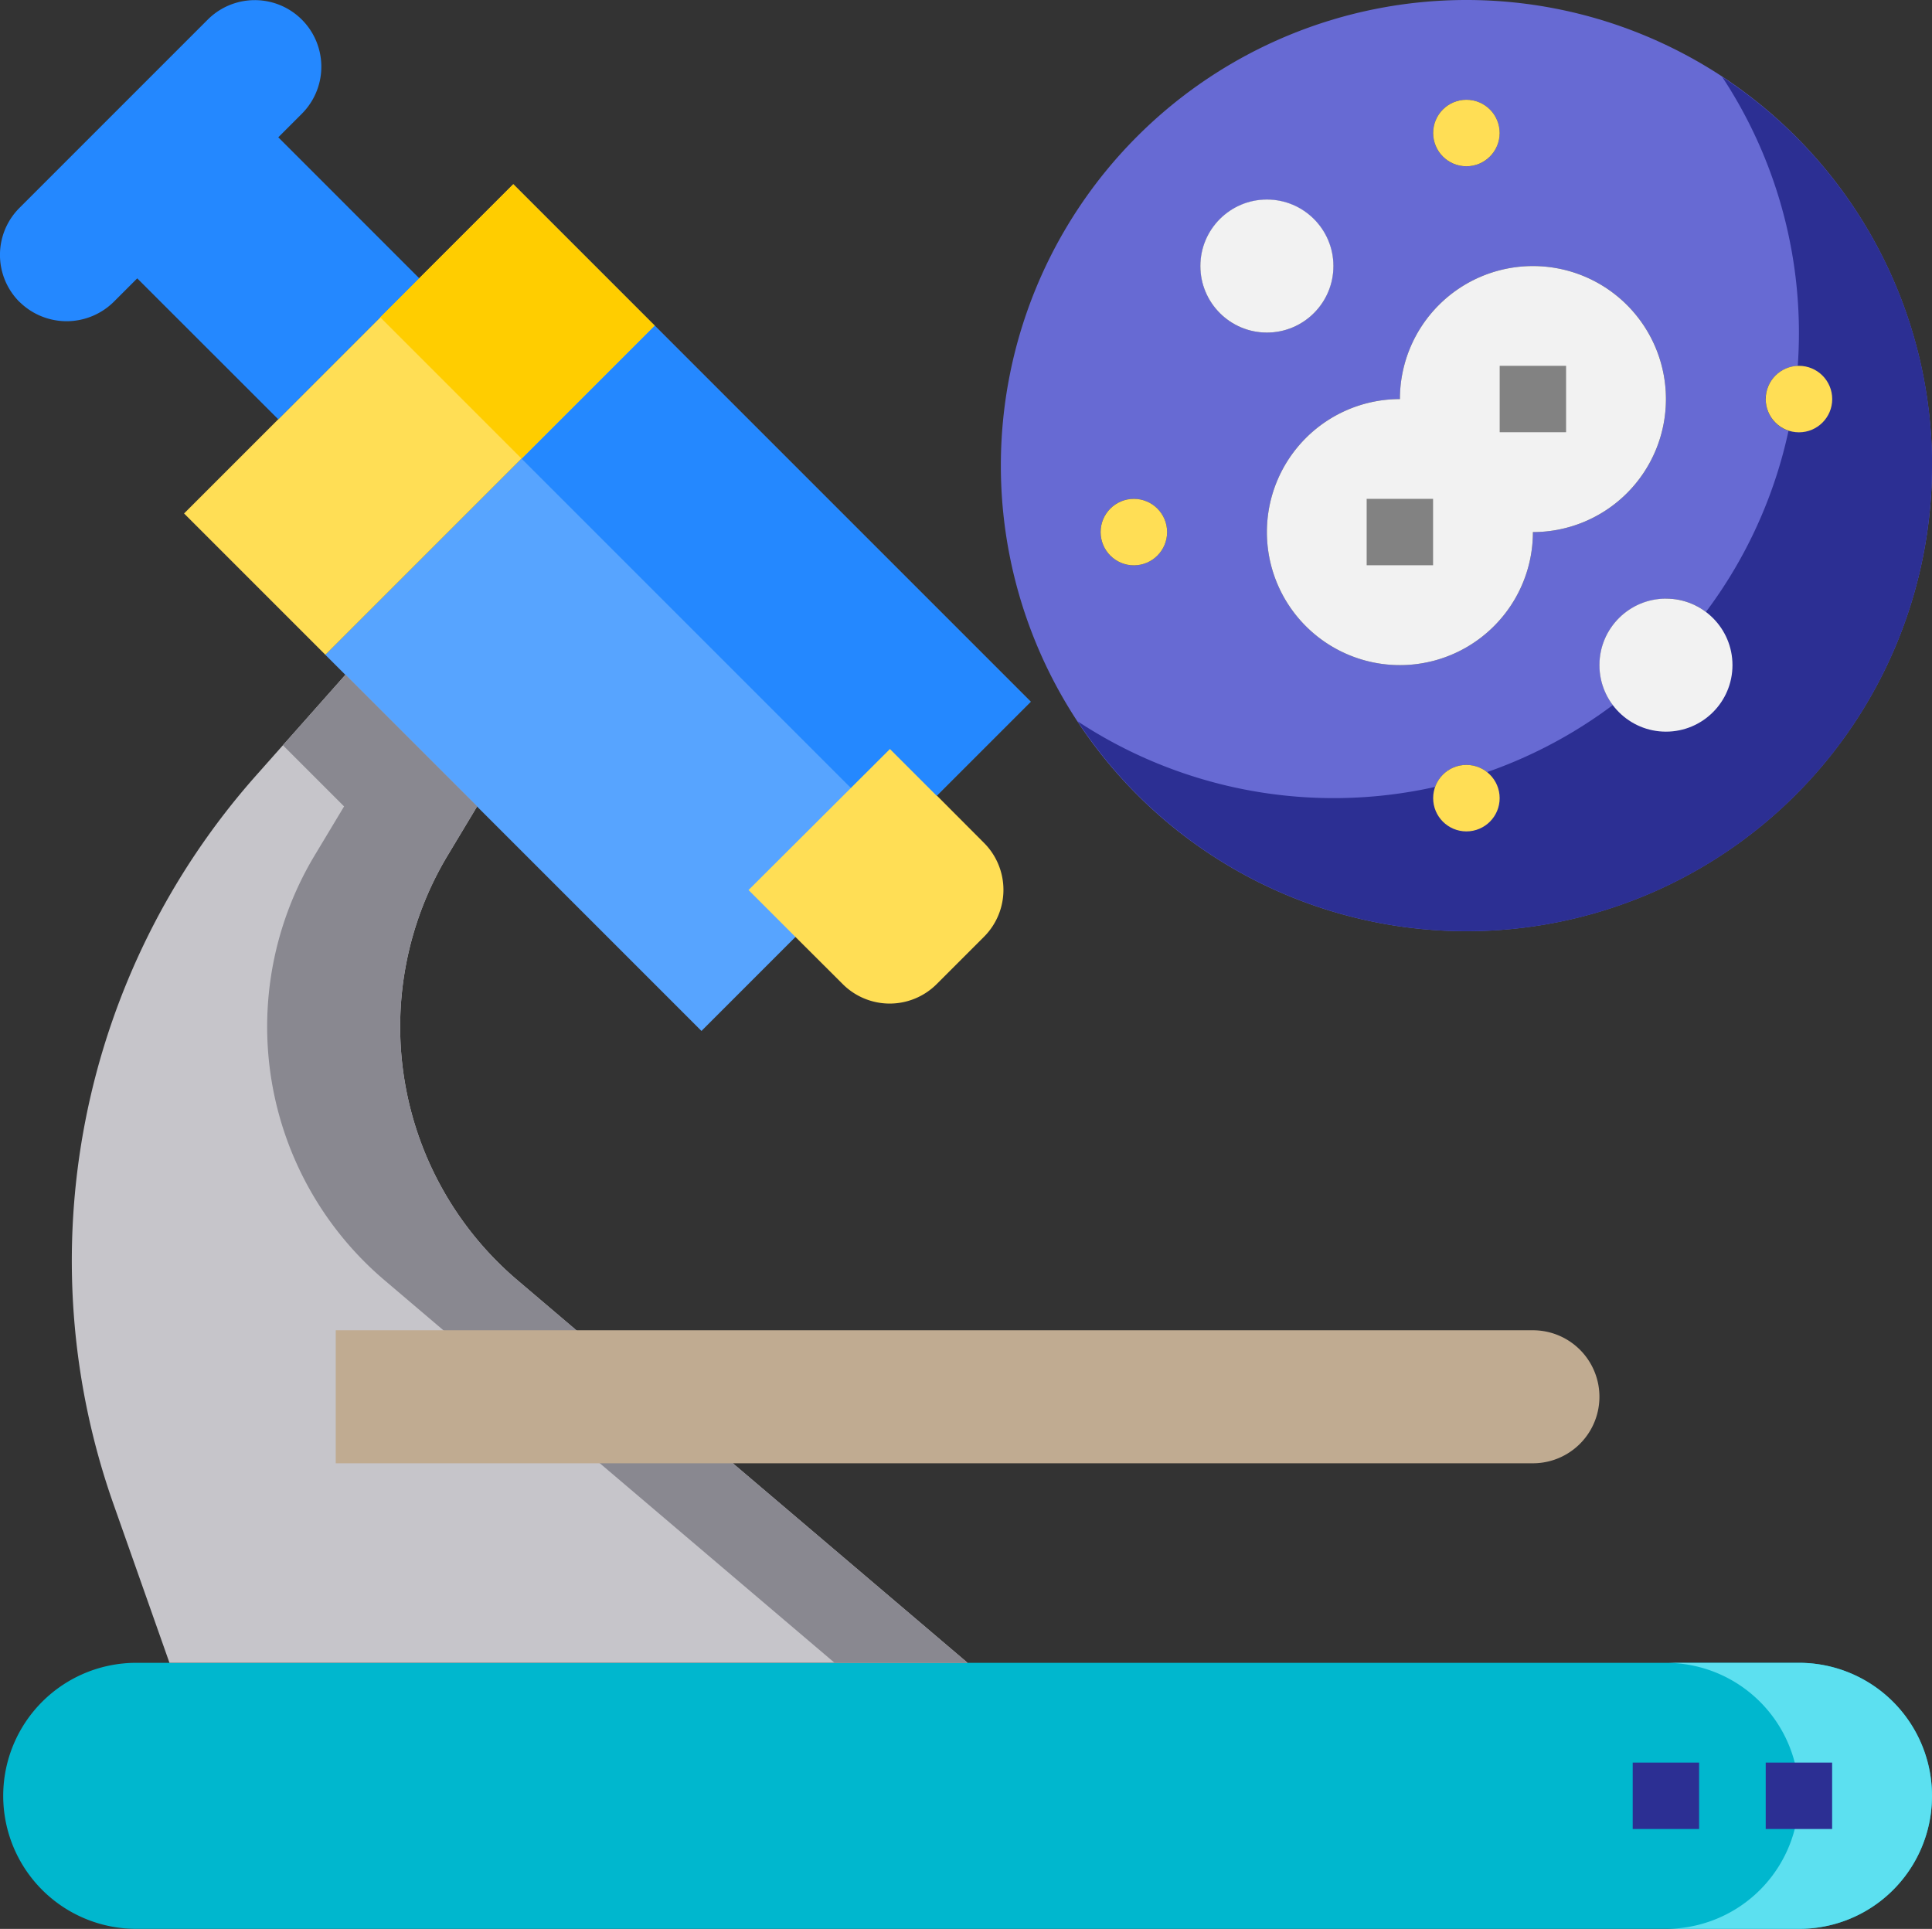 <svg xmlns="http://www.w3.org/2000/svg" width="90.186" height="90.036" viewBox="0 0 90.186 90.036">
  <rect x="0" y="0" width="90.186" height="90.036" fill="#333333" stroke="none"/>
  <g id="Group_71" data-name="Group 71" transform="translate(-1237.491 -6877.448)">
    <g id="Microscope" transform="translate(1237.491 6877.448)">
      <path id="Path_543" data-name="Path 543" d="M76.466,24.733A21.733,21.733,0,1,1,54.733,3,21.733,21.733,0,0,1,76.466,24.733Zm-7.762-3.1a1.552,1.552,0,1,0,1.552-1.552A1.552,1.552,0,0,0,68.7,21.628Zm-4.657,9.314a3.1,3.1,0,1,0,3.1,3.1A3.1,3.1,0,0,0,64.047,30.942ZM54.733,41.809a1.552,1.552,0,1,0-1.552-1.552A1.552,1.552,0,0,0,54.733,41.809Zm0-31.047A1.552,1.552,0,1,0,53.18,9.209,1.552,1.552,0,0,0,54.733,10.762ZM45.419,27.837a6.209,6.209,0,1,0,12.419,0,6.209,6.209,0,1,0-6.209-6.209A6.209,6.209,0,0,0,45.419,27.837Zm0-9.314a3.1,3.1,0,1,0-3.1-3.1A3.1,3.1,0,0,0,45.419,18.523Zm-7.762,9.314a1.552,1.552,0,1,0,1.552-1.552A1.552,1.552,0,0,0,37.657,27.837Z" transform="translate(13.72 -3)" fill="#676ad3"/>
      <path id="Path_544" data-name="Path 544" d="M75.19,23.457A21.723,21.723,0,0,1,35.31,35.394,21.717,21.717,0,0,0,65.394,5.31a21.685,21.685,0,0,1,9.8,18.147Z" transform="translate(14.996 -1.724)" fill="#2c2f93"/>
      <g id="Group_70" data-name="Group 70" transform="translate(51.377 4.657)">
        <circle id="Ellipse_34" data-name="Ellipse 34" cx="1.552" cy="1.552" r="1.552" transform="translate(31.047 12.419)" fill="#ffde55"/>
        <circle id="Ellipse_35" data-name="Ellipse 35" cx="1.552" cy="1.552" r="1.552" transform="translate(15.523 31.047)" fill="#ffde55"/>
        <circle id="Ellipse_36" data-name="Ellipse 36" cx="1.552" cy="1.552" r="1.552" transform="translate(15.523)" fill="#ffde55"/>
        <circle id="Ellipse_37" data-name="Ellipse 37" cx="1.552" cy="1.552" r="1.552" transform="translate(0 18.628)" fill="#ffde55"/>
      </g>
      <path id="Path_545" data-name="Path 545" d="M93.036,59.209a6.2,6.2,0,0,1-6.209,6.209H9.209A6.209,6.209,0,1,1,9.209,53H86.826A6.209,6.209,0,0,1,93.036,59.209Z" transform="translate(-2.85 24.617)" fill="#00b7ce"/>
      <circle id="Ellipse_38" data-name="Ellipse 38" cx="3.105" cy="3.105" r="3.105" transform="translate(74.662 27.942)" fill="#f2f2f2"/>
      <path id="Path_546" data-name="Path 546" d="M47.209,29.628a6.209,6.209,0,1,1,0-12.419,6.209,6.209,0,1,1,6.209,6.209A6.209,6.209,0,0,1,47.209,29.628Z" transform="translate(18.139 1.419)" fill="#f2f2f2"/>
      <circle id="Ellipse_39" data-name="Ellipse 39" cx="3.105" cy="3.105" r="3.105" transform="translate(56.034 9.314)" fill="#f2f2f2"/>
      <path id="Path_547" data-name="Path 547" d="M0,0H21.734V24.83H0Z" transform="translate(15.187 30.565) rotate(-45)" fill="#57a4ff"/>
      <path id="Path_548" data-name="Path 548" d="M0,0H8.782V24.83H0Z" transform="translate(24.346 21.408) rotate(-45)" fill="#2488ff"/>
      <path id="Path_549" data-name="Path 549" d="M0,0H21.734V9.33H0Z" transform="translate(8.592 23.967) rotate(-45)" fill="#ffde55"/>
      <path id="Path_550" data-name="Path 550" d="M46.879,69.41H9.622L7.015,62.021A34.134,34.134,0,0,1,13.69,27.963l4.145-4.673,6.147,6.147-1.382,2.3a15.523,15.523,0,0,0,3.26,19.808Z" transform="translate(-1.711 8.207)" fill="#c6c5ca"/>
      <path id="Path_551" data-name="Path 551" d="M65.419,59.209a6.2,6.2,0,0,1-6.209,6.209H53A6.209,6.209,0,1,0,53,53h6.209A6.209,6.209,0,0,1,65.419,59.209Z" transform="translate(24.767 24.617)" fill="#5ce0f0"/>
      <path id="Path_552" data-name="Path 552" d="M43.634,69.41H37.425L16.406,51.543a15.523,15.523,0,0,1-3.26-19.808l1.382-2.3-2.856-2.856L14.59,23.29l6.147,6.147-1.382,2.3a15.523,15.523,0,0,0,3.26,19.808Z" transform="translate(1.534 8.207)" fill="#898890"/>
      <path id="Path_553" data-name="Path 553" d="M3.814,17.093a3.1,3.1,0,0,1,0-4.393L12.6,3.914a3.106,3.106,0,0,1,4.393,4.393l-1.1,1.1,6.582,6.582-6.582,6.582L9.309,15.991l-1.1,1.1a3.13,3.13,0,0,1-4.393,0Z" transform="translate(-2.903 -2.998)" fill="#2488ff"/>
      <path id="Path_554" data-name="Path 554" d="M0,0H8.782V9.33H0Z" transform="translate(17.75 14.81) rotate(-45)" fill="#ffcd00"/>
      <path id="Path_555" data-name="Path 555" d="M68.884,43a3.1,3.1,0,0,1,0,6.209H13V43Z" transform="translate(2.673 19.094)" fill="#c0ab91"/>
      <path id="Path_556" data-name="Path 556" d="M27.614,34.306l-2.2-2.2,6.6-6.582L34.2,27.709h.016L36.4,29.9a3.1,3.1,0,0,1,0,4.393l-2.2,2.2a3.1,3.1,0,0,1-4.393,0Z" transform="translate(9.528 9.439)" fill="#ffde55"/>
      <path id="Path_558" data-name="Path 558" d="M56,56h3.1v3.1H56Z" transform="translate(26.424 26.274)" fill="#2c2f93"/>
      <path id="Path_559" data-name="Path 559" d="M52,56h3.1v3.1H52Z" transform="translate(24.215 26.274)" fill="#2c2f93"/>
      <path id="Path_563" data-name="Path 563" d="M48,14h3.1v3.1H48Z" transform="translate(22.005 3.076)" fill="#828282"/>
      <path id="Path_564" data-name="Path 564" d="M44,18h3.1v3.1H44Z" transform="translate(19.796 5.285)" fill="#828282"/>
    </g>
  </g>
</svg>
